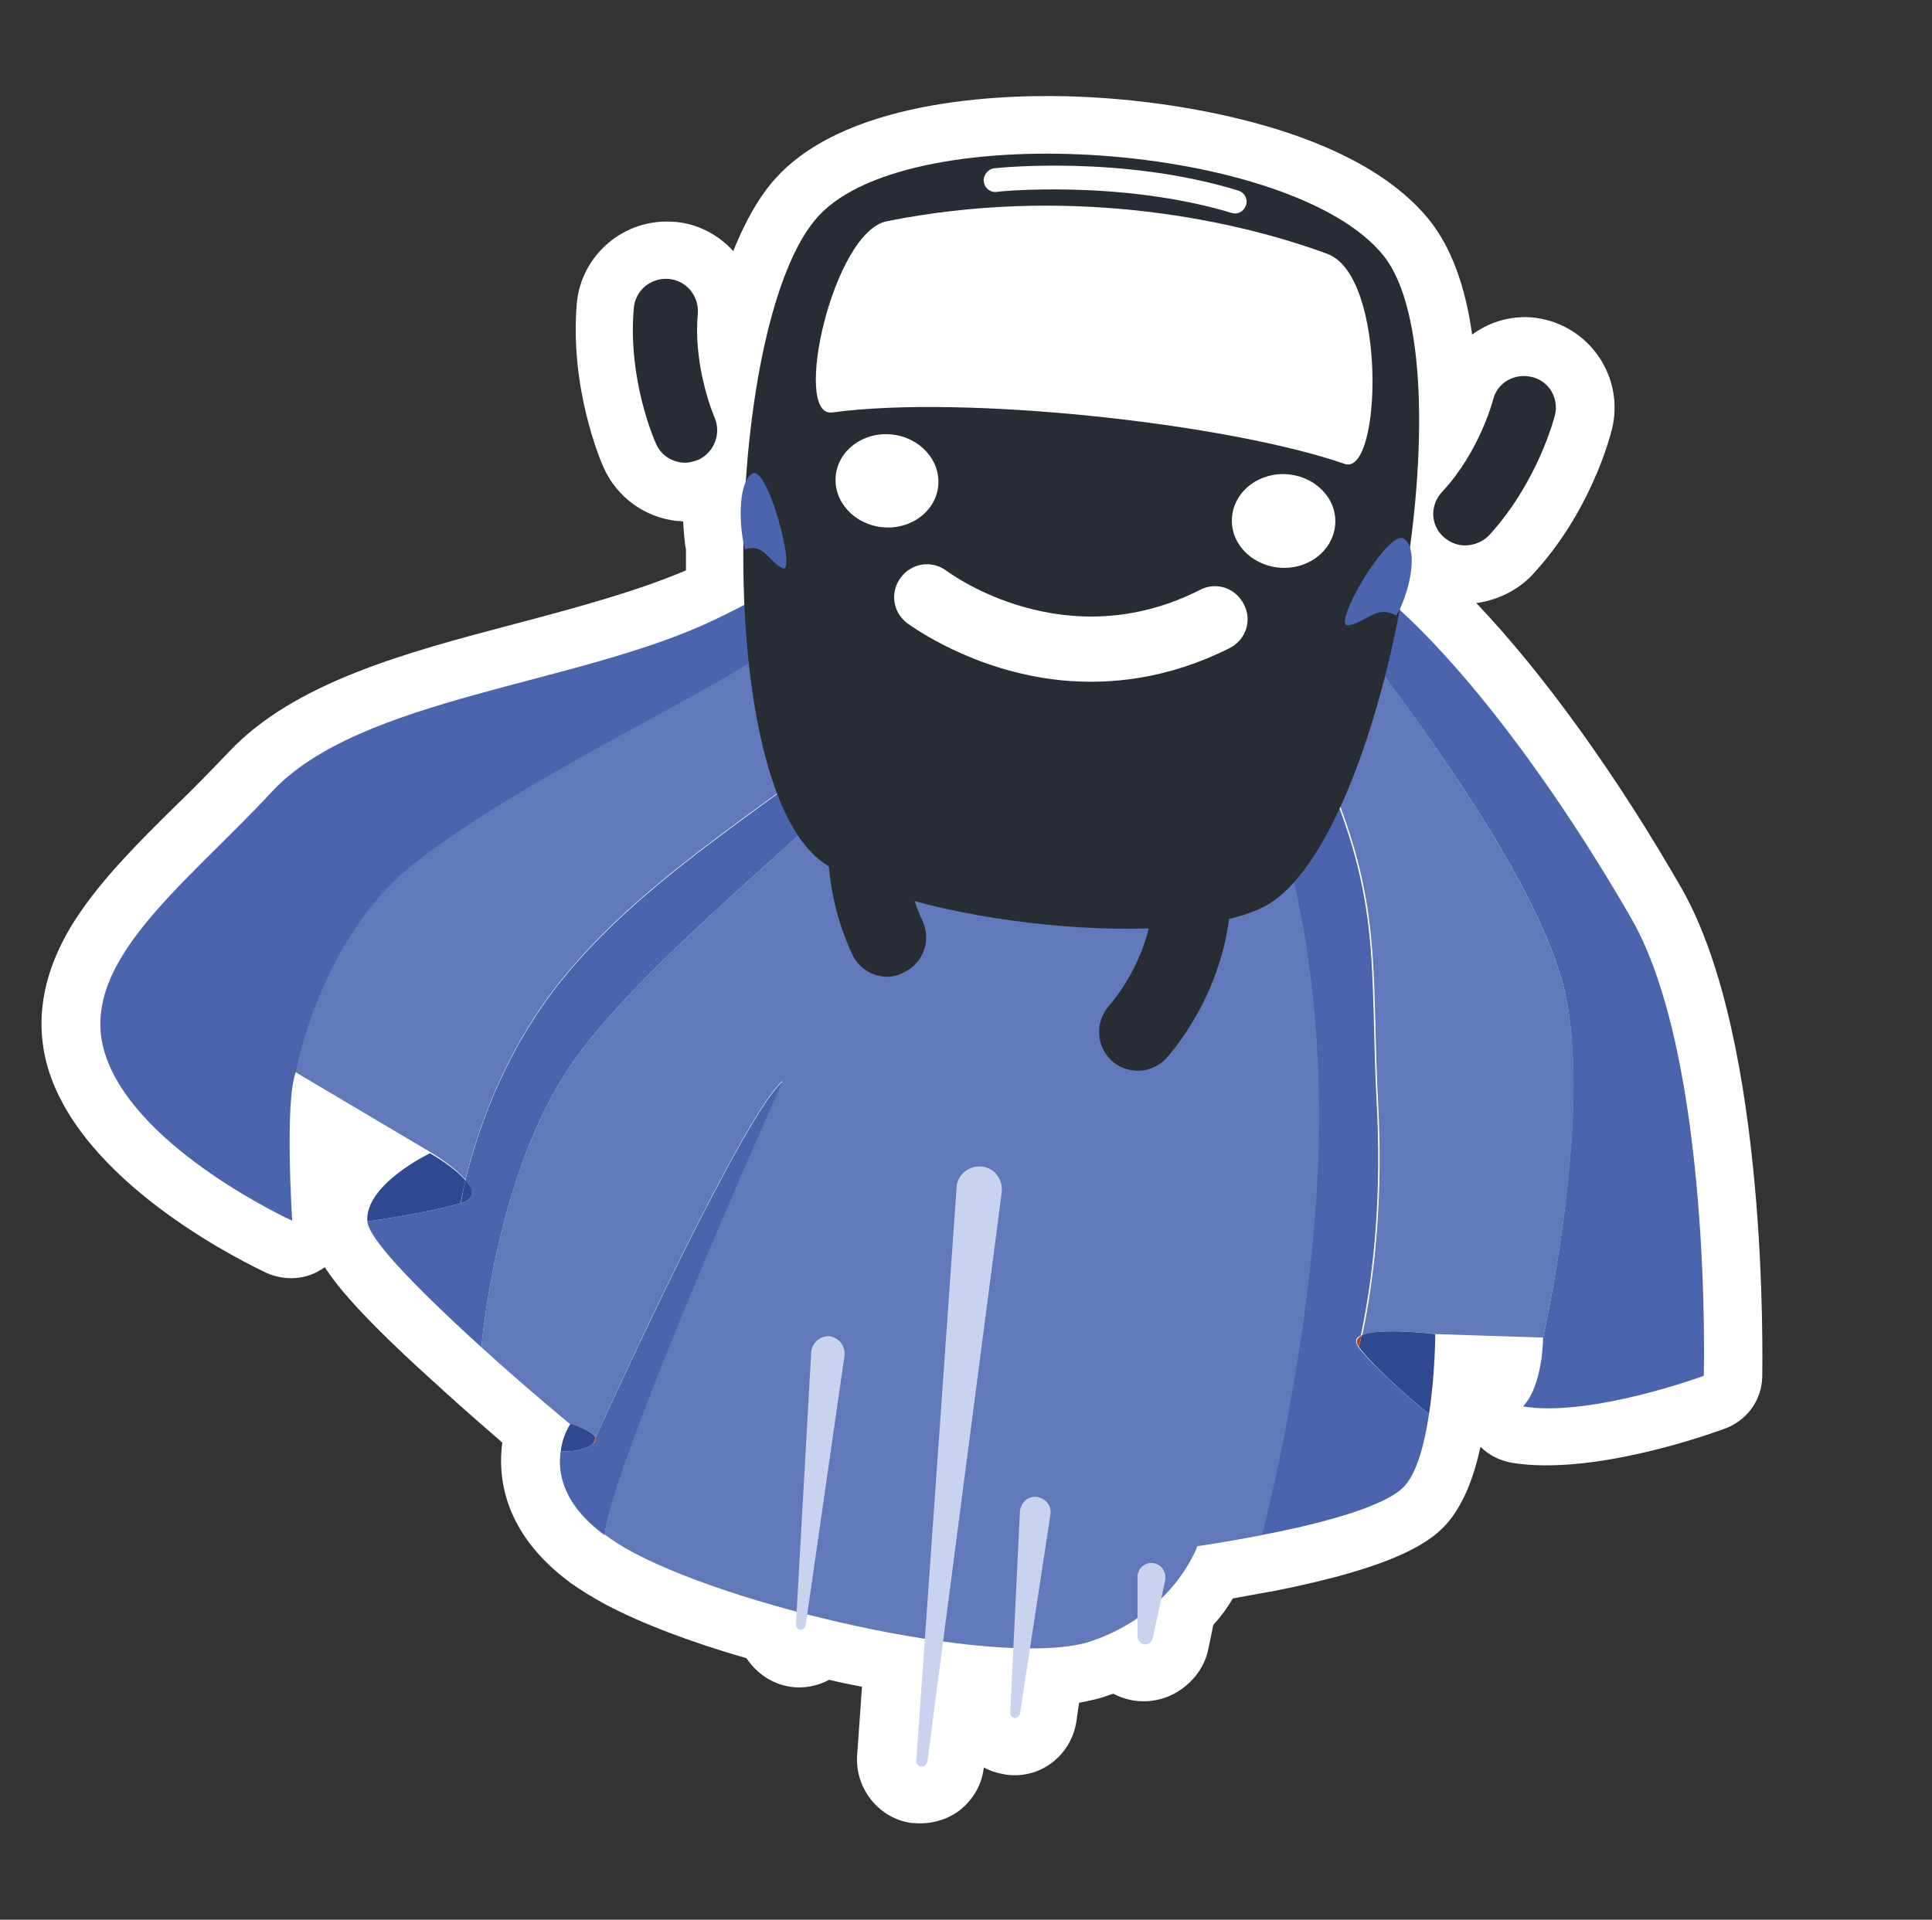 <?xml version="1.0" encoding="utf-8"?>
<!-- Generator: Adobe Illustrator 25.4.6, SVG Export Plug-In . SVG Version: 6.00 Build 0)  -->
<svg version="1.1" id="Calque_1" xmlns="http://www.w3.org/2000/svg" xmlns:xlink="http://www.w3.org/1999/xlink" x="0px" y="0px"
	 viewBox="0 0 277.7 276" style="enable-background:new 0 0 277.7 276;" xml:space="preserve">
<rect x="0" y="0" width="277.7" height="276" fill="#333333" stroke="none"/>
<style type="text/css">
	.st0{fill:#FFFFFF;}
	.st1{fill:#4A65AD;}
	.st2{fill:#6178BA;}
	.st3{fill:#2E498F;}
	.st4{fill:#AE4419;}
	.st5{fill:#E35E0F;}
	.st6{fill:#C75117;}
	.st7{fill-rule:evenodd;clip-rule:evenodd;fill:#272D33;}
	.st8{fill-rule:evenodd;clip-rule:evenodd;fill:#FFFFFF;}
	.st9{fill:#272D33;}
	.st10{fill:#C9D3ED;}
</style>
<path class="st0" d="M253.3,198c0-2,1-48.2-11.6-70.3c-9.3-16.2-19.8-30.8-29.5-41c3-0.4,5.9-1.8,8-4c8.4-9,11.2-19.8,11.5-21
	c1.7-6.9-2.5-13.9-9.4-15.7c-3.8-1-7.7-0.1-10.7,2.1c-1-7.2-3.1-12.6-6.1-16.4c-4.4-5.5-11.7-9.9-21.9-13.1
	c-8.4-2.6-18.5-4.3-28.5-4.7c-9.5-0.4-32.7,0-43.4,11.5c-1.8,1.9-4.1,5.2-6.3,10.7c-2.1-2.3-5-3.9-8.3-4.2c-0.1,0-0.1,0-0.2,0
	c-7.1-0.6-13.4,4.7-14,11.8c-1,12.2,3.4,22.5,3.9,23.6c1.9,4.2,5.9,7.1,10.5,7.6c0.3,0,0.6,0,0.9,0.1c0.1,1.7,0.2,3.1,0.4,4
	c0,1,0,2,0,3C91.6,85,82.7,87.4,74,89.7c-15.6,4.1-31.7,8.4-41.1,18.4c-2.4,2.5-4.9,5.1-7.4,7.5c-5.6,5.5-10.9,10.8-14.6,16.5
	c-5,7.7-6.2,15.4-3.6,22.7c5.8,16.2,28.5,27,31,28.2c2.7,1.2,5.8,1,8.2-0.7c0.1,0,0.1-0.1,0.2-0.1c2.3,3.6,7.1,8.8,16.9,17.6
	c0,0,0,0,0.1,0.1c3.2,2.9,6.2,5.5,8.5,7.5c-0.6,4.4-0.2,12.7,9.6,20c0,0,0.1,0.1,0.1,0.1c1.6,1.1,3.3,2.2,5.2,3.2
	c5.1,2.7,12.2,5.4,20.2,7.7c1.4,2.1,3.6,3.7,6.3,4.1c1.9,0.3,3.9-0.1,5.6-1c1.6,0.4,3.1,0.7,4.7,1l-0.7,9.9
	c-0.3,4.8,3.2,9.1,7.9,9.7c0.1,0,0.2,0,0.3,0c2.3,0.2,4.6-0.4,6.5-1.8c1.9-1.5,3.2-3.6,3.5-6.1l0-0.1c0.9,0.5,1.9,0.8,3,1
	c2.4,0.4,4.8-0.2,6.7-1.6c1.9-1.4,3.2-3.5,3.6-5.9l0.4-2.8c1.6-0.3,3-0.6,4.3-1.1c0.2-0.1,0.4-0.1,0.6-0.2c0.8,0.4,1.6,0.7,2.5,0.9
	c2.5,0.5,5,0,7.1-1.4c2.1-1.4,3.6-3.5,4.1-6l0.7-3.4c1.2-1.3,2.1-2.6,2.8-3.8c1.6-0.3,3.4-0.6,5.5-1c0,0,0.1,0,0.1,0
	c18.3-3.6,23.3-7.3,25.7-10.4c1.9-2.5,3.3-5.8,4.3-10.4c1.2,1.2,2.8,2,4.5,2.3c11.6,1.9,28.4-4.1,30.3-4.8
	C251,204.4,253.2,201.4,253.3,198z"/>
<path class="st1" d="M234.4,131.9c11.7,20.2,10.5,65.9,10.5,65.9s-16.3,6-26,4.4c2.9-3,2.9-9.9,2.9-9.9s7.5-33.4,2.8-51
	c-4.8-17.5-24.9-42.8-28.5-48.1c-3.6-5.3-16.6-14.2-25.5-18c-7.2-3.1-12.3-7.3-14-8.7c-0.1-0.1-0.1-0.1-0.2-0.2
	c0-0.1-0.1-0.1-0.1-0.1c0,0,0,0-0.1-0.1c-0.1,0-0.1-0.1-0.1-0.1c0,0,0,0-0.1,0c12.7,0.4,24.4,7.7,36.1,14.7
	C206.2,89.1,222.7,111.6,234.4,131.9"/>
<path class="st2" d="M224.6,141.3c4.8,17.5-2.8,51-2.8,51l-15.4-0.5c0,0-8.2-1-10.6,0.2c0.9-4.2,3.2-16.3,2.3-33
	c-1.1-20.9,1-30.1-9-51.4c-9.1-19.4-28.8-37.8-32.5-41.2c1.6,1.4,6.7,5.6,14,8.7c8.9,3.9,21.9,12.7,25.5,18
	C199.7,98.5,219.8,123.8,224.6,141.3"/>
<path class="st3" d="M206.3,191.8c0,0,0,5.7-0.9,11.5l0,0c0,0-7.6-6.2-10.1-9.7c0,0,0.2-0.5,0.4-1.6
	C198.2,190.8,206.3,191.8,206.3,191.8"/>
<path class="st1" d="M205.4,203.3L205.4,203.3c-0.6,4-1.6,8-3.3,10.1c-2.5,3.2-12.9,5.8-20.8,7.3c0,0,7.1-26.8,8.1-54.2
	s-4.6-46.8-9.4-59c-4.7-12-23.5-40.7-24.1-41.6l0,0c0,0,0,0,0,0c0,0,0.1,0.1,0.1,0.1c0,0,0,0,0.1,0.1c0,0,0.1,0.1,0.1,0.1
	c0.1,0,0.1,0.1,0.2,0.2c3.7,3.3,23.4,21.8,32.5,41.2c10,21.4,7.9,30.5,9,51.4c0.9,16.7-1.4,28.8-2.3,33c-0.7,0.3-0.9,0.8-0.4,1.6
	C197.8,197.1,205.4,203.3,205.4,203.3"/>
<path class="st4" d="M195.7,192c-0.2,1-0.4,1.6-0.4,1.6C194.8,192.9,195,192.4,195.7,192"/>
<path class="st2" d="M180.1,107.5c4.8,12.2,10.3,31.6,9.4,59c-1,27.4-8.1,54.2-8.1,54.2c-5.2,1-9.3,1.6-9.3,1.6s-3.3,9.5-15.1,13.6
	c-11.8,4.1-49.6-4.1-65.8-12.6c-1.7-0.9-3.1-1.8-4.3-2.7c1.1-8.4,14.7-40.7,25.6-65.2C107,160,88.6,200,85.6,206.7
	c-0.4-1.1-3.7-2-3.7-2s-6.1-5-12.7-11c0,0,1.9-23.7,12.2-39.6c10.3-15.9,38.8-37,48.7-49.1c9.6-11.7,18.9-28.5,19.4-29.6l0,0
	c0,0,0,0,0,0c3.8-5.3,6.3-9.1,6.4-9.4c0,0,0,0,0,0C156.6,66.8,175.4,95.5,180.1,107.5"/>
<path class="st0" d="M156.3,66.1c0,0,0.1,0.1,0.1,0.1C156.3,66.2,156.3,66.2,156.3,66.1"/>
<path class="st0" d="M156.2,66.1C156.2,66.1,156.2,66.1,156.2,66.1C156.2,66.1,156.2,66.1,156.2,66.1"/>
<path class="st0" d="M156,65.9C156,65.9,156,65.9,156,65.9C156,65.9,156,65.9,156,65.9"/>
<path class="st2" d="M155.9,65.9C155.9,65.9,156,65.9,155.9,65.9c-0.2,0.3-2.7,4.1-6.4,9.4c0,0,0,0,0,0l0,0
	c-6,8.4-15.3,20.5-23.4,27.6c-13.5,11.7-31.9,21.8-44.6,37c-9.4,11.2-13.2,23.9-14.6,29.7c-1.7-2-5.1-4-5.1-4l-19.4-11.5
	c0,0,3.4-19,16.5-29.6c13.1-10.6,34.3-20.7,46.9-28.2c12.6-7.5,28.6-23.8,33.9-24.5C144.8,71.2,155.2,66.3,155.9,65.9"/>
<path class="st1" d="M147.9,66.6c2.7-0.6,5.4-0.8,8.1-0.7c-0.8,0.4-11.2,5.3-16.2,6c-5.3,0.7-21.3,17-33.9,24.5
	c-12.6,7.5-33.9,17.7-46.9,28.2c-13.1,10.6-16.5,29.6-16.5,29.6c-1.6,4.2-0.5,21.3-0.5,21.3s-21.9-10-26.7-23.4
	c-4.8-13.3,11.1-24.6,23.8-38.3c12.7-13.6,44-15.3,63.6-24.7c19.6-9.4,25.7-17.3,25.7-17.3S132,69.9,147.9,66.6"/>
<path class="st5" d="M149.5,75.3C149.5,75.3,149.5,75.3,149.5,75.3C149.5,75.3,149.5,75.3,149.5,75.3"/>
<path class="st1" d="M126.1,103c8.2-7.1,17.4-19.2,23.4-27.6c-0.6,1-9.9,17.8-19.4,29.6c-9.9,12.1-38.4,33.2-48.7,49.1
	c-10.3,15.9-12.2,39.6-12.2,39.6c-7.7-7-16.2-15.3-16.4-18.1c0,0,8.1-1.1,13.4-2.6c2.2-0.6,1.8-1.9,0.7-3.3
	c1.4-5.8,5.2-18.5,14.6-29.7C94.2,124.8,112.6,114.7,126.1,103"/>
<path class="st1" d="M85.6,206.7c3-6.6,21.4-46.6,26.9-51.2c-10.9,24.5-24.5,56.8-25.6,65.2c-6-4.4-6.8-9-6.3-12.1
	c0,0,2.5,0.4,4.6-1C85.6,207.3,85.7,207,85.6,206.7"/>
<path class="st6" d="M85.6,206.7c0.1,0.3,0,0.6-0.4,0.9C85.1,207.6,85.3,207.3,85.6,206.7"/>
<path class="st3" d="M85.6,206.7c-0.3,0.6-0.4,0.9-0.4,0.9c-2.1,1.4-4.6,1-4.6,1c0.3-2.4,1.4-3.9,1.4-3.9S85.1,205.6,85.6,206.7"/>
<path class="st3" d="M66.9,169.7c1.2,1.3,1.5,2.7-0.7,3.3C66.3,173,66.4,171.7,66.9,169.7"/>
<path class="st3" d="M66.9,169.7c-0.5,2.1-0.7,3.3-0.7,3.3c-5.3,1.5-13.4,2.6-13.4,2.6c-0.4-5.3,9-9.8,9-9.8S65.2,167.7,66.9,169.7"
	/>
<g>
	<path class="st7" d="M198.9,36.8c-12.9-16.2-67.7-20.3-81.2-5.8c-13.5,14.5-15.5,80.4,0.2,92.7c11.5,9,53.4,13.6,64.9,6
		C199.6,118.5,211.1,52.2,198.9,36.8z"/>
</g>
<g>
	<path class="st0" d="M142.9,27.6c-0.8-0.1-1.4-0.7-1.5-1.5c-0.1-0.9,0.6-1.8,1.5-1.9c0.7-0.1,18.5-1.9,35.1,3.2
		c0.9,0.3,1.4,1.2,1.1,2.1c-0.3,0.9-1.2,1.4-2.1,1.1c-16-4.8-33.6-3.1-33.8-3C143.1,27.6,143,27.6,142.9,27.6z"/>
</g>
<g>
	<path class="st8" d="M190.8,36.5c-14.9-5.5-38.3-9.7-63.3-4.7c-7.8,1.5-13.7,28.2-7.9,27.5c19.1-2.6,57,1.6,73.7,7.4
		C198.6,68.5,199.4,39.7,190.8,36.5z"/>
</g>
<g>
	<path class="st8" d="M185.2,68.2c4.1,0.4,7.1,3.7,6.7,7.4c-0.4,3.7-4,6.4-8.1,6c-4.1-0.4-7.1-3.7-6.7-7.4
		C177.5,70.5,181.1,67.8,185.2,68.2z"/>
</g>
<g>
	<ellipse transform="matrix(0.1 -0.995 0.995 0.1 45.987 189.083)" class="st8" cx="127.5" cy="69.1" rx="6.7" ry="7.4"/>
</g>
<g>
	<path class="st9" d="M98,66.5c-1.6-0.2-3-1.1-3.7-2.7c-0.2-0.4-4.1-9.2-3.2-19.5c0.2-2.5,2.4-4.4,5-4.2c2.5,0.2,4.4,2.4,4.2,5
		c-0.7,7.8,2.4,14.9,2.4,14.9c1,2.3,0,5-2.3,6.1C99.6,66.4,98.8,66.6,98,66.5z"/>
</g>
<g>
	<path class="st9" d="M210.2,78.4c-1-0.1-1.9-0.5-2.7-1.2c-1.9-1.7-2-4.6-0.2-6.5c5.4-5.8,7.3-13.2,7.3-13.2
		c0.6-2.5,3.1-3.9,5.6-3.3c2.5,0.6,3.9,3.1,3.3,5.5c-0.1,0.4-2.5,9.7-9.5,17.3C213,78,211.6,78.5,210.2,78.4z"/>
</g>
<g>
	<path class="st8" d="M125.2,114.5c0,0-2.6,9.8,2.3,20.3"/>
</g>
<g>
	<path class="st9" d="M127,140.4c-1.9-0.2-3.6-1.3-4.5-3.2c-5.7-12.2-2.8-23.6-2.7-24.1c0.8-3,3.8-4.7,6.8-4c3,0.8,4.7,3.8,4,6.8
		c-0.1,0.2-1.9,8.2,2,16.5c1.3,2.8,0.1,6.1-2.7,7.4C129,140.3,128,140.5,127,140.4z"/>
</g>
<g>
	<path class="st8" d="M163.5,148.4c0,0,7-7.3,7.8-18.9"/>
</g>
<g>
	<path class="st9" d="M163,153.9c-1.2-0.1-2.4-0.6-3.3-1.5c-2.2-2.1-2.3-5.6-0.2-7.9c0.1-0.2,5.7-6.2,6.3-15.4
		c0.2-3.1,2.9-5.4,5.9-5.2c3,0.2,5.4,2.9,5.2,5.9c-0.9,13.4-9,22-9.3,22.4C166.3,153.5,164.6,154.1,163,153.9z"/>
</g>
<g>
	<path class="st0" d="M152.5,97.8c-12.7-1.3-21.5-7.8-22.1-8.2c-2.1-1.6-2.5-4.5-0.9-6.6c1.6-2.1,4.5-2.5,6.6-0.9
		c0.7,0.5,17.1,12.5,36.4,2.7c2.3-1.2,5.1-0.3,6.3,2.1c1.2,2.3,0.3,5.1-2.1,6.3C167.9,97.6,159.6,98.5,152.5,97.8z"/>
</g>
<path class="st1" d="M201.9,77.5c-2.2-1.9-10.7,12.8-8.1,12.4c2.6-0.4,4-3,6.9-1.4C202.3,85.9,204.1,79.4,201.9,77.5"/>
<path class="st1" d="M108.1,68.1c2.2-1.5,6.4,14.5,4.4,13.6c-2-0.9-2.7-3.7-5.4-2.7C106.3,76.3,105.9,69.6,108.1,68.1"/>
<g>
	<line class="st10" x1="140.8" y1="170.9" x2="132.5" y2="253.2"/>
	<path class="st10" d="M144,171.3l-10.7,82c-0.1,0.4-0.4,0.7-0.9,0.7c-0.4-0.1-0.7-0.4-0.7-0.8l5.8-82.5c0.1-1.8,1.7-3.1,3.5-3
		c1.8,0.1,3.1,1.7,3,3.5C144,171.1,144,171.2,144,171.3z"/>
</g>
<g>
	<line class="st10" x1="119" y1="194.6" x2="115.1" y2="233.6"/>
	<path class="st10" d="M121.4,194.8l-5.6,38.9c-0.1,0.4-0.4,0.6-0.8,0.6c-0.4-0.1-0.6-0.4-0.6-0.7l2.2-39.2c0.1-1.3,1.2-2.3,2.5-2.3
		c1.3,0.1,2.3,1.2,2.3,2.5C121.4,194.7,121.4,194.8,121.4,194.8z"/>
</g>
<g>
	<line class="st10" x1="148.8" y1="217.5" x2="145.9" y2="246.3"/>
	<path class="st10" d="M151,217.7l-4.4,28.7c-0.1,0.4-0.4,0.6-0.8,0.6c-0.3-0.1-0.6-0.4-0.6-0.7l1.4-29c0.1-1.2,1.1-2.2,2.3-2.1
		c1.2,0.1,2.2,1.1,2.1,2.3C151,217.6,151,217.7,151,217.7z"/>
</g>
<g>
	<line class="st10" x1="165.5" y1="226.9" x2="164.6" y2="235.4"/>
	<path class="st10" d="M167.5,227.1l-1.8,8.4c-0.1,0.6-0.7,1-1.3,0.9c-0.5-0.1-0.9-0.6-0.9-1.1l0-8.6c0-1.1,0.9-2,2-2
		c1.1,0,2,0.9,2,2C167.5,226.8,167.5,226.9,167.5,227.1z"/>
</g>
</svg>
